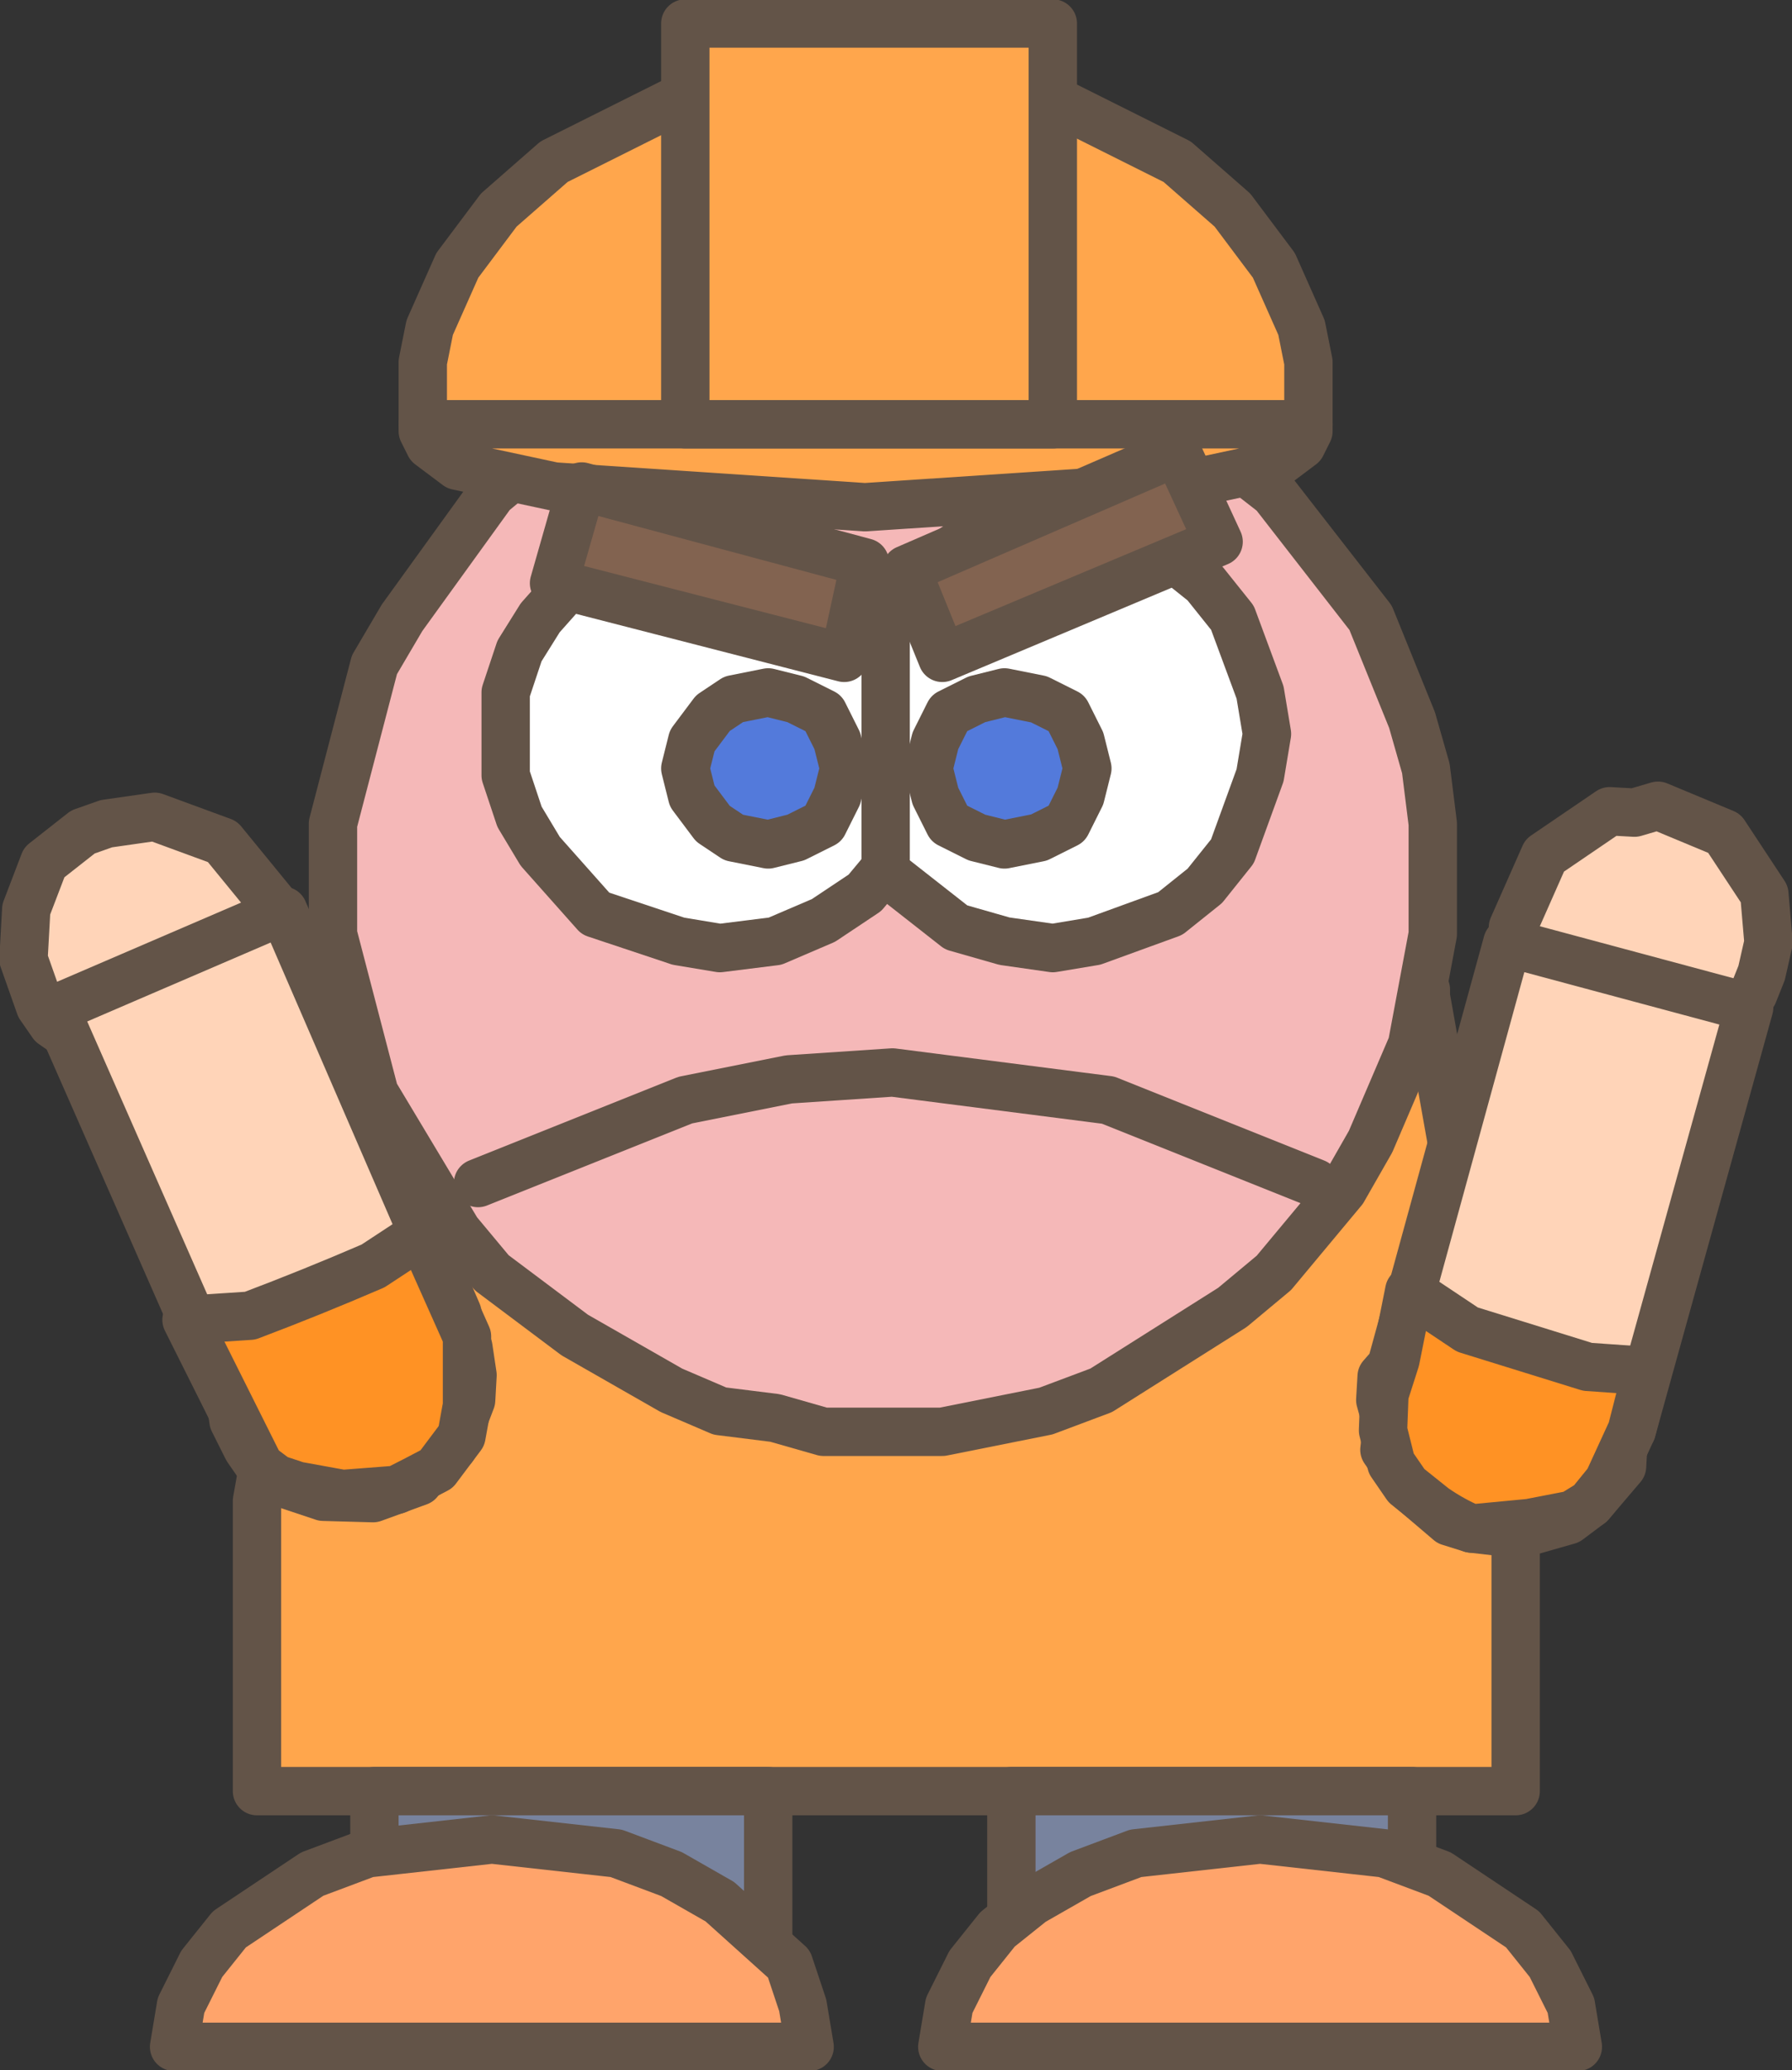 <?xml version="1.0" encoding="UTF-8" standalone="no"?>
<svg xmlns:xlink="http://www.w3.org/1999/xlink" height="74.9px" width="64.85px" xmlns="http://www.w3.org/2000/svg">
  <rect width="100%" height="100%" fill="#333333" stroke="none"/>
  <g transform="matrix(1.0, 0.0, 0.0, 1.0, 31.8, 74.05)">
    <path d="M-18.75 -40.0 L-18.25 -41.0 -17.5 -41.75 -16.75 -42.25 -15.75 -42.75 -15.0 -43.25 15.3 -43.25 17.3 -42.25 18.05 -41.75 18.55 -41.0 19.05 -40.0 19.55 -39.25 19.55 -38.25 19.8 -38.25 19.8 -38.0 23.05 -19.75 23.05 -9.25 -22.5 -9.25 -22.5 -19.75 -19.25 -38.0 -19.25 -38.25 -18.75 -40.0" fill="#ffa64c" fill-rule="evenodd" stroke="none"/>
    <path d="M-18.75 -40.0 L-18.25 -41.0 -17.5 -41.75 -16.75 -42.25 -15.75 -42.75 -15.0 -43.25 15.3 -43.25 17.3 -42.25 18.05 -41.75 18.55 -41.0 19.05 -40.0 19.55 -39.25 19.55 -38.25 19.8 -38.25 19.8 -38.0 23.05 -19.75 23.05 -9.25 -22.5 -9.25 -22.5 -19.75 -19.25 -38.0 -19.25 -38.25 -18.75 -40.0 Z" fill="none" stroke="#635448" stroke-linecap="round" stroke-linejoin="round" stroke-width="1.75"/>
    <path d="M-2.0 -61.95 L2.3 -61.95 4.3 -61.7 9.8 -59.7 14.3 -56.2 17.8 -51.7 19.3 -48.0 19.8 -46.25 20.05 -44.25 20.05 -40.25 19.3 -36.25 17.8 -32.75 16.8 -31.0 14.3 -28.0 12.8 -26.75 8.05 -23.75 6.05 -23.0 2.3 -22.25 -2.0 -22.25 -3.75 -22.75 -5.75 -23.0 -7.5 -23.75 -11.0 -25.75 -14.0 -28.0 -15.25 -29.5 -18.25 -34.5 -19.75 -40.25 -19.75 -44.25 -18.25 -50.0 -17.25 -51.7 -14.0 -56.2 -11.0 -58.7 -9.25 -59.7 -5.75 -61.2 -2.0 -61.95" fill="#f5b8b8" fill-rule="evenodd" stroke="none"/>
    <path d="M-2.0 -61.95 L-5.75 -61.2 -9.25 -59.7 -11.0 -58.7 -14.0 -56.2 -17.25 -51.7 -18.25 -50.0 -19.75 -44.25 -19.75 -40.25 -18.25 -34.5 -15.25 -29.5 -14.0 -28.0 -11.0 -25.75 -7.5 -23.75 -5.75 -23.0 -3.75 -22.75 -2.0 -22.25 2.3 -22.25 6.05 -23.0 8.05 -23.75 12.8 -26.75 14.3 -28.0 16.8 -31.0 17.8 -32.75 19.3 -36.25 20.05 -40.25 20.05 -44.25 19.8 -46.25 19.3 -48.0 17.8 -51.7 14.3 -56.2 9.8 -59.7 4.3 -61.7 2.3 -61.95 -2.0 -61.95 Z" fill="none" stroke="#635448" stroke-linecap="round" stroke-linejoin="round" stroke-width="1.75"/>
    <path d="M-10.25 -53.95 L-7.25 -54.95 -5.75 -55.2 -4.0 -54.95 -2.5 -54.45 0.25 -52.45 0.75 -43.25 -0.5 -41.75 -2.0 -40.75 -3.75 -40.0 -5.75 -39.75 -7.25 -40.0 -10.25 -41.0 -12.25 -43.25 -13.0 -44.5 -13.5 -46.0 -13.5 -49.0 -13.0 -50.5 -12.25 -51.7 -10.25 -53.95" fill="#ffffff" fill-rule="evenodd" stroke="none"/>
    <path d="M-10.25 -53.95 L-7.25 -54.95 -5.75 -55.2 -4.0 -54.95 -2.5 -54.45 0.25 -52.45 0.75 -43.25 -0.5 -41.75 -2.0 -40.75 -3.75 -40.0 -5.75 -39.75 -7.25 -40.0 -10.25 -41.0 -12.25 -43.25 -13.0 -44.5 -13.5 -46.0 -13.5 -49.0 -13.0 -50.5 -12.25 -51.7 -10.25 -53.95 Z" fill="none" stroke="#635448" stroke-linecap="round" stroke-linejoin="round" stroke-width="1.75"/>
    <path d="M12.8 -51.7 L13.8 -49.0 14.05 -47.5 13.8 -46.0 12.8 -43.25 11.8 -42.0 10.55 -41.0 7.8 -40.0 6.3 -39.75 4.55 -40.0 2.8 -40.5 0.25 -42.5 0.25 -52.45 3.05 -54.45 4.55 -54.95 6.3 -55.2 7.8 -54.95 10.55 -53.95 11.8 -52.95 12.8 -51.7" fill="#ffffff" fill-rule="evenodd" stroke="none"/>
    <path d="M12.8 -51.7 L11.8 -52.95 10.55 -53.95 7.8 -54.95 6.3 -55.2 4.55 -54.95 3.05 -54.45 0.25 -52.45 0.25 -42.5 2.8 -40.5 4.55 -40.0 6.3 -39.75 7.8 -40.0 10.55 -41.0 11.8 -42.0 12.8 -43.25 13.8 -46.0 14.05 -47.5 13.8 -49.0 12.8 -51.7 Z" fill="none" stroke="#635448" stroke-linecap="round" stroke-linejoin="round" stroke-width="1.75"/>
    <path d="M-4.0 -9.25 L-4.0 -4.0 -18.25 -4.0 -18.25 -9.25 -4.0 -9.25" fill="#78839e" fill-rule="evenodd" stroke="none"/>
    <path d="M-4.0 -9.25 L-18.25 -9.25 -18.25 -4.0 -4.0 -4.0 -4.0 -9.25 Z" fill="none" stroke="#635448" stroke-linecap="round" stroke-linejoin="round" stroke-width="1.75"/>
    <path d="M4.8 -4.0 L4.8 -9.25 19.3 -9.25 19.3 -4.0 4.8 -4.0" fill="#78839e" fill-rule="evenodd" stroke="none"/>
    <path d="M4.8 -4.0 L19.3 -4.0 19.3 -9.25 4.8 -9.25 4.8 -4.0 Z" fill="none" stroke="#635448" stroke-linecap="round" stroke-linejoin="round" stroke-width="1.75"/>
    <path d="M-2.5 0.0 L-25.5 0.0 -25.25 -1.5 -24.5 -3.0 -23.5 -4.25 -20.5 -6.25 -18.5 -7.0 -14.0 -7.5 -9.5 -7.0 -7.5 -6.25 -5.75 -5.25 -3.25 -3.0 -2.75 -1.5 -2.5 0.0" fill="#ffa46b" fill-rule="evenodd" stroke="none"/>
    <path d="M-2.5 0.0 L-25.5 0.0 -25.25 -1.5 -24.5 -3.0 -23.5 -4.25 -20.5 -6.25 -18.5 -7.0 -14.0 -7.5 -9.5 -7.0 -7.5 -6.25 -5.75 -5.25 -3.25 -3.0 -2.75 -1.5 -2.5 0.0 Z" fill="none" stroke="#635448" stroke-linecap="round" stroke-linejoin="round" stroke-width="1.75"/>
    <path d="M23.3 -4.25 L24.3 -3.0 25.05 -1.5 25.3 0.0 2.3 0.0 2.55 -1.5 3.3 -3.0 4.3 -4.25 5.55 -5.25 7.3 -6.25 9.3 -7.0 13.8 -7.5 18.3 -7.0 20.3 -6.25 23.3 -4.25" fill="#ffa46b" fill-rule="evenodd" stroke="none"/>
    <path d="M23.3 -4.25 L24.3 -3.0 25.05 -1.5 25.3 0.0 2.3 0.0 2.55 -1.5 3.3 -3.0 4.3 -4.25 5.55 -5.25 7.3 -6.25 9.3 -7.0 13.8 -7.5 18.3 -7.0 20.3 -6.25 23.3 -4.25 Z" fill="none" stroke="#635448" stroke-linecap="round" stroke-linejoin="round" stroke-width="1.75"/>
    <path d="M5.8 -48.75 L6.8 -48.25 7.3 -47.25 7.55 -46.25 7.3 -45.25 6.8 -44.25 5.8 -43.75 4.55 -43.5 3.55 -43.75 2.55 -44.25 2.05 -45.25 1.8 -46.25 2.05 -47.25 2.55 -48.25 3.55 -48.75 4.55 -49.0 5.8 -48.75" fill="#537adb" fill-rule="evenodd" stroke="none"/>
    <path d="M5.8 -48.75 L4.55 -49.0 3.55 -48.75 2.55 -48.25 2.05 -47.25 1.8 -46.25 2.05 -45.25 2.55 -44.25 3.55 -43.75 4.55 -43.5 5.8 -43.75 6.8 -44.25 7.3 -45.25 7.55 -46.25 7.3 -47.25 6.8 -48.25 5.8 -48.75 Z" fill="none" stroke="#635448" stroke-linecap="round" stroke-linejoin="round" stroke-width="1.75"/>
    <path d="M-5.25 -43.75 L-6.0 -44.25 -6.75 -45.25 -7.0 -46.25 -6.75 -47.25 -6.0 -48.25 -5.25 -48.75 -4.0 -49.0 -3.0 -48.75 -2.0 -48.25 -1.5 -47.25 -1.25 -46.25 -1.5 -45.25 -2.0 -44.25 -3.0 -43.75 -4.0 -43.5 -5.25 -43.75" fill="#537adb" fill-rule="evenodd" stroke="none"/>
    <path d="M-5.25 -43.75 L-4.0 -43.5 -3.0 -43.75 -2.0 -44.25 -1.5 -45.25 -1.25 -46.25 -1.5 -47.25 -2.0 -48.25 -3.0 -48.75 -4.0 -49.0 -5.25 -48.75 -6.0 -48.25 -6.75 -47.25 -7.0 -46.25 -6.75 -45.25 -6.0 -44.25 -5.25 -43.75 Z" fill="none" stroke="#635448" stroke-linecap="round" stroke-linejoin="round" stroke-width="1.75"/>
    <path d="M-14.5 -31.25 L-7.0 -34.25 -3.25 -35.0 0.5 -35.25 8.3 -34.25 15.8 -31.25" fill="none" stroke="#635448" stroke-linecap="round" stroke-linejoin="round" stroke-width="1.75"/>
    <path d="M-27.5 -35.6 L-28.25 -35.85 -29.9 -37.0 -30.35 -37.65 -30.95 -39.35 -30.85 -41.15 -30.2 -42.85 -28.8 -43.95 -27.95 -44.25 -26.2 -44.5 -23.75 -43.6 -21.95 -41.4 -22.0 -40.5 -21.7 -39.65 -22.55 -37.2 -24.65 -35.65 -26.4 -35.4 -27.5 -35.6" fill="#ffd4b8" fill-rule="evenodd" stroke="none"/>
    <path d="M-27.5 -35.6 L-26.4 -35.4 -24.65 -35.65 -22.55 -37.2 -21.7 -39.65 -22.0 -40.5 -21.95 -41.4 -23.75 -43.6 -26.2 -44.5 -27.95 -44.25 -28.8 -43.95 -30.2 -42.85 -30.85 -41.15 -30.95 -39.35 -30.35 -37.65 -29.9 -37.0 -28.25 -35.85 -27.5 -35.6 Z" fill="none" stroke="#635448" stroke-linecap="round" stroke-linejoin="round" stroke-width="1.75"/>
    <path d="M32.05 -41.7 L32.2 -39.95 31.95 -38.85 31.65 -38.1 30.4 -36.6 29.7 -36.15 28.7 -35.75 26.95 -35.5 Q26.55 -35.7 26.2 -35.85 L25.3 -35.95 23.95 -37.05 23.5 -38.1 23.1 -38.7 23.15 -39.6 22.95 -40.5 24.1 -43.1 26.45 -44.7 27.35 -44.65 28.2 -44.9 30.6 -43.9 32.05 -41.7" fill="#ffd4b8" fill-rule="evenodd" stroke="none"/>
    <path d="M32.05 -41.7 L30.6 -43.9 28.2 -44.9 27.35 -44.65 26.45 -44.7 24.1 -43.1 22.95 -40.5 23.15 -39.6 23.1 -38.7 23.5 -38.1 23.95 -37.05 25.3 -35.95 26.2 -35.85 Q26.55 -35.7 26.95 -35.5 L28.7 -35.75 29.7 -36.15 30.4 -36.6 31.65 -38.1 31.95 -38.85 32.2 -39.95 32.05 -41.7 Z" fill="none" stroke="#635448" stroke-linecap="round" stroke-linejoin="round" stroke-width="1.75"/>
    <path d="M-15.4 -21.7 L-16.05 -21.25 -16.65 -20.45 -18.3 -19.85 -20.1 -19.9 -21.6 -20.4 -22.4 -21.0 -22.85 -21.65 -23.35 -22.65 -23.4 -23.0 -29.8 -37.55 -21.55 -41.1 -15.25 -26.55 -15.2 -26.2 -14.85 -25.3 -14.7 -24.3 -14.75 -23.4 -15.4 -21.7" fill="#ffd4b8" fill-rule="evenodd" stroke="none"/>
    <path d="M-15.4 -21.7 L-16.05 -21.25 -16.65 -20.45 -18.3 -19.85 -20.1 -19.9 -21.6 -20.4 -22.4 -21.0 -22.85 -21.65 -23.35 -22.65 -23.4 -23.0 -29.8 -37.55 -21.55 -41.1 -15.25 -26.55 -15.2 -26.2 -14.85 -25.3 -14.7 -24.3 -14.75 -23.4 -15.4 -21.7 Z" fill="none" stroke="#635448" stroke-linecap="round" stroke-linejoin="round" stroke-width="1.75"/>
    <path d="M-16.0 -20.9 Q-16.75 -20.5 -17.45 -20.15 L-19.4 -20.0 -21.05 -20.3 -21.8 -20.55 -22.4 -21.0 -25.05 -26.3 -22.75 -26.45 Q-20.5 -27.3 -18.3 -28.25 L-16.55 -29.4 -14.9 -25.7 -14.9 -23.2 -15.1 -22.1 -16.0 -20.9" fill="#ff9224" fill-rule="evenodd" stroke="none"/>
    <path d="M-16.0 -20.9 Q-16.75 -20.5 -17.45 -20.15 L-19.4 -20.0 -21.05 -20.3 -21.8 -20.55 -22.4 -21.0 -25.05 -26.3 -22.75 -26.45 Q-20.5 -27.3 -18.3 -28.25 L-16.55 -29.4 -14.9 -25.7 -14.9 -23.2 -15.1 -22.1 -16.0 -20.9 Z" fill="none" stroke="#635448" stroke-linecap="round" stroke-linejoin="round" stroke-width="1.75"/>
    <path d="M22.75 -39.95 L31.5 -37.6 27.25 -22.3 26.95 -21.9 26.9 -21.0 25.75 -19.65 24.95 -19.05 23.2 -18.55 21.45 -18.75 20.65 -19.0 19.3 -20.15 18.3 -21.6 18.4 -22.5 18.15 -23.4 18.2 -24.25 18.55 -24.65 22.75 -39.95" fill="#ffd4b8" fill-rule="evenodd" stroke="none"/>
    <path d="M22.75 -39.95 L18.55 -24.65 18.2 -24.25 18.15 -23.4 18.4 -22.5 18.3 -21.6 19.3 -20.15 20.65 -19.0 21.45 -18.75 23.2 -18.55 24.95 -19.05 25.75 -19.65 26.9 -21.0 26.95 -21.9 27.25 -22.3 31.5 -37.6 22.75 -39.95 Z" fill="none" stroke="#635448" stroke-linecap="round" stroke-linejoin="round" stroke-width="1.75"/>
    <path d="M27.8 -24.45 L27.25 -22.3 26.4 -20.45 25.75 -19.65 25.1 -19.25 23.55 -18.95 21.45 -18.75 Q20.75 -19.05 20.1 -19.5 L19.1 -20.3 18.55 -21.1 18.25 -22.3 18.3 -23.6 18.7 -24.85 19.2 -27.35 21.3 -25.95 25.65 -24.6 27.8 -24.45" fill="#ff9224" fill-rule="evenodd" stroke="none"/>
    <path d="M27.8 -24.45 L25.65 -24.6 21.3 -25.95 19.2 -27.35 18.7 -24.85 18.3 -23.6 18.25 -22.3 18.55 -21.1 19.1 -20.3 20.1 -19.5 Q20.75 -19.05 21.45 -18.75 L23.55 -18.95 25.1 -19.25 25.75 -19.65 26.4 -20.45 27.25 -22.3 27.8 -24.45 Z" fill="none" stroke="#635448" stroke-linecap="round" stroke-linejoin="round" stroke-width="1.75"/>
    <path d="M15.3 -62.2 L15.55 -60.95 15.55 -58.7 -16.5 -58.7 -16.5 -60.95 -16.25 -62.2 -15.25 -64.45 -13.75 -66.45 -11.75 -68.2 -6.75 -70.7 -0.5 -71.45 5.8 -70.7 10.8 -68.2 12.8 -66.45 14.3 -64.45 15.3 -62.2" fill="#ffa64c" fill-rule="evenodd" stroke="none"/>
    <path d="M15.3 -62.2 L15.55 -60.95 15.55 -58.7 -16.5 -58.7 -16.5 -60.95 -16.25 -62.2 -15.25 -64.45 -13.75 -66.45 -11.75 -68.2 -6.75 -70.7 -0.5 -71.45 5.8 -70.7 10.8 -68.2 12.8 -66.45 14.3 -64.45 15.3 -62.2 Z" fill="none" stroke="#635448" stroke-linecap="round" stroke-linejoin="round" stroke-width="1.75"/>
    <path d="M-11.75 -56.45 L-15.25 -57.2 -16.25 -57.95 -16.5 -58.45 -16.5 -58.7 15.55 -58.7 15.55 -58.45 15.3 -57.95 14.3 -57.2 10.8 -56.45 -0.5 -55.7 -11.75 -56.45" fill="#ffa64c" fill-rule="evenodd" stroke="none"/>
    <path d="M-11.75 -56.45 L-0.5 -55.7 10.8 -56.45 14.3 -57.2 15.3 -57.95 15.55 -58.45 15.55 -58.7 -16.5 -58.7 -16.5 -58.45 -16.25 -57.95 -15.25 -57.2 -11.75 -56.45 Z" fill="none" stroke="#635448" stroke-linecap="round" stroke-linejoin="round" stroke-width="1.75"/>
    <path d="M-7.0 -58.7 L-7.0 -73.2 6.3 -73.2 6.3 -58.7 -7.0 -58.7" fill="#ffa64c" fill-rule="evenodd" stroke="none"/>
    <path d="M-7.0 -58.7 L6.3 -58.7 6.3 -73.2 -7.0 -73.2 -7.0 -58.7 Z" fill="none" stroke="#635448" stroke-linecap="round" stroke-linejoin="round" stroke-width="1.75"/>
    <path d="M-10.75 -56.45 L-0.5 -53.7 -1.25 -50.25 -11.75 -52.95 -10.75 -56.45" fill="#826350" fill-rule="evenodd" stroke="none"/>
    <path d="M-10.75 -56.45 L-0.5 -53.7 -1.25 -50.25 -11.75 -52.95 -10.75 -56.45 Z" fill="none" stroke="#635448" stroke-linecap="round" stroke-linejoin="round" stroke-width="1.75"/>
    <path d="M10.8 -57.7 L12.3 -54.45 2.3 -50.25 1.0 -53.45 10.8 -57.7" fill="#826350" fill-rule="evenodd" stroke="none"/>
    <path d="M10.8 -57.7 L1.0 -53.45 2.3 -50.25 12.3 -54.45 10.8 -57.7 Z" fill="none" stroke="#635448" stroke-linecap="round" stroke-linejoin="round" stroke-width="1.75"/>
  </g>
</svg>
